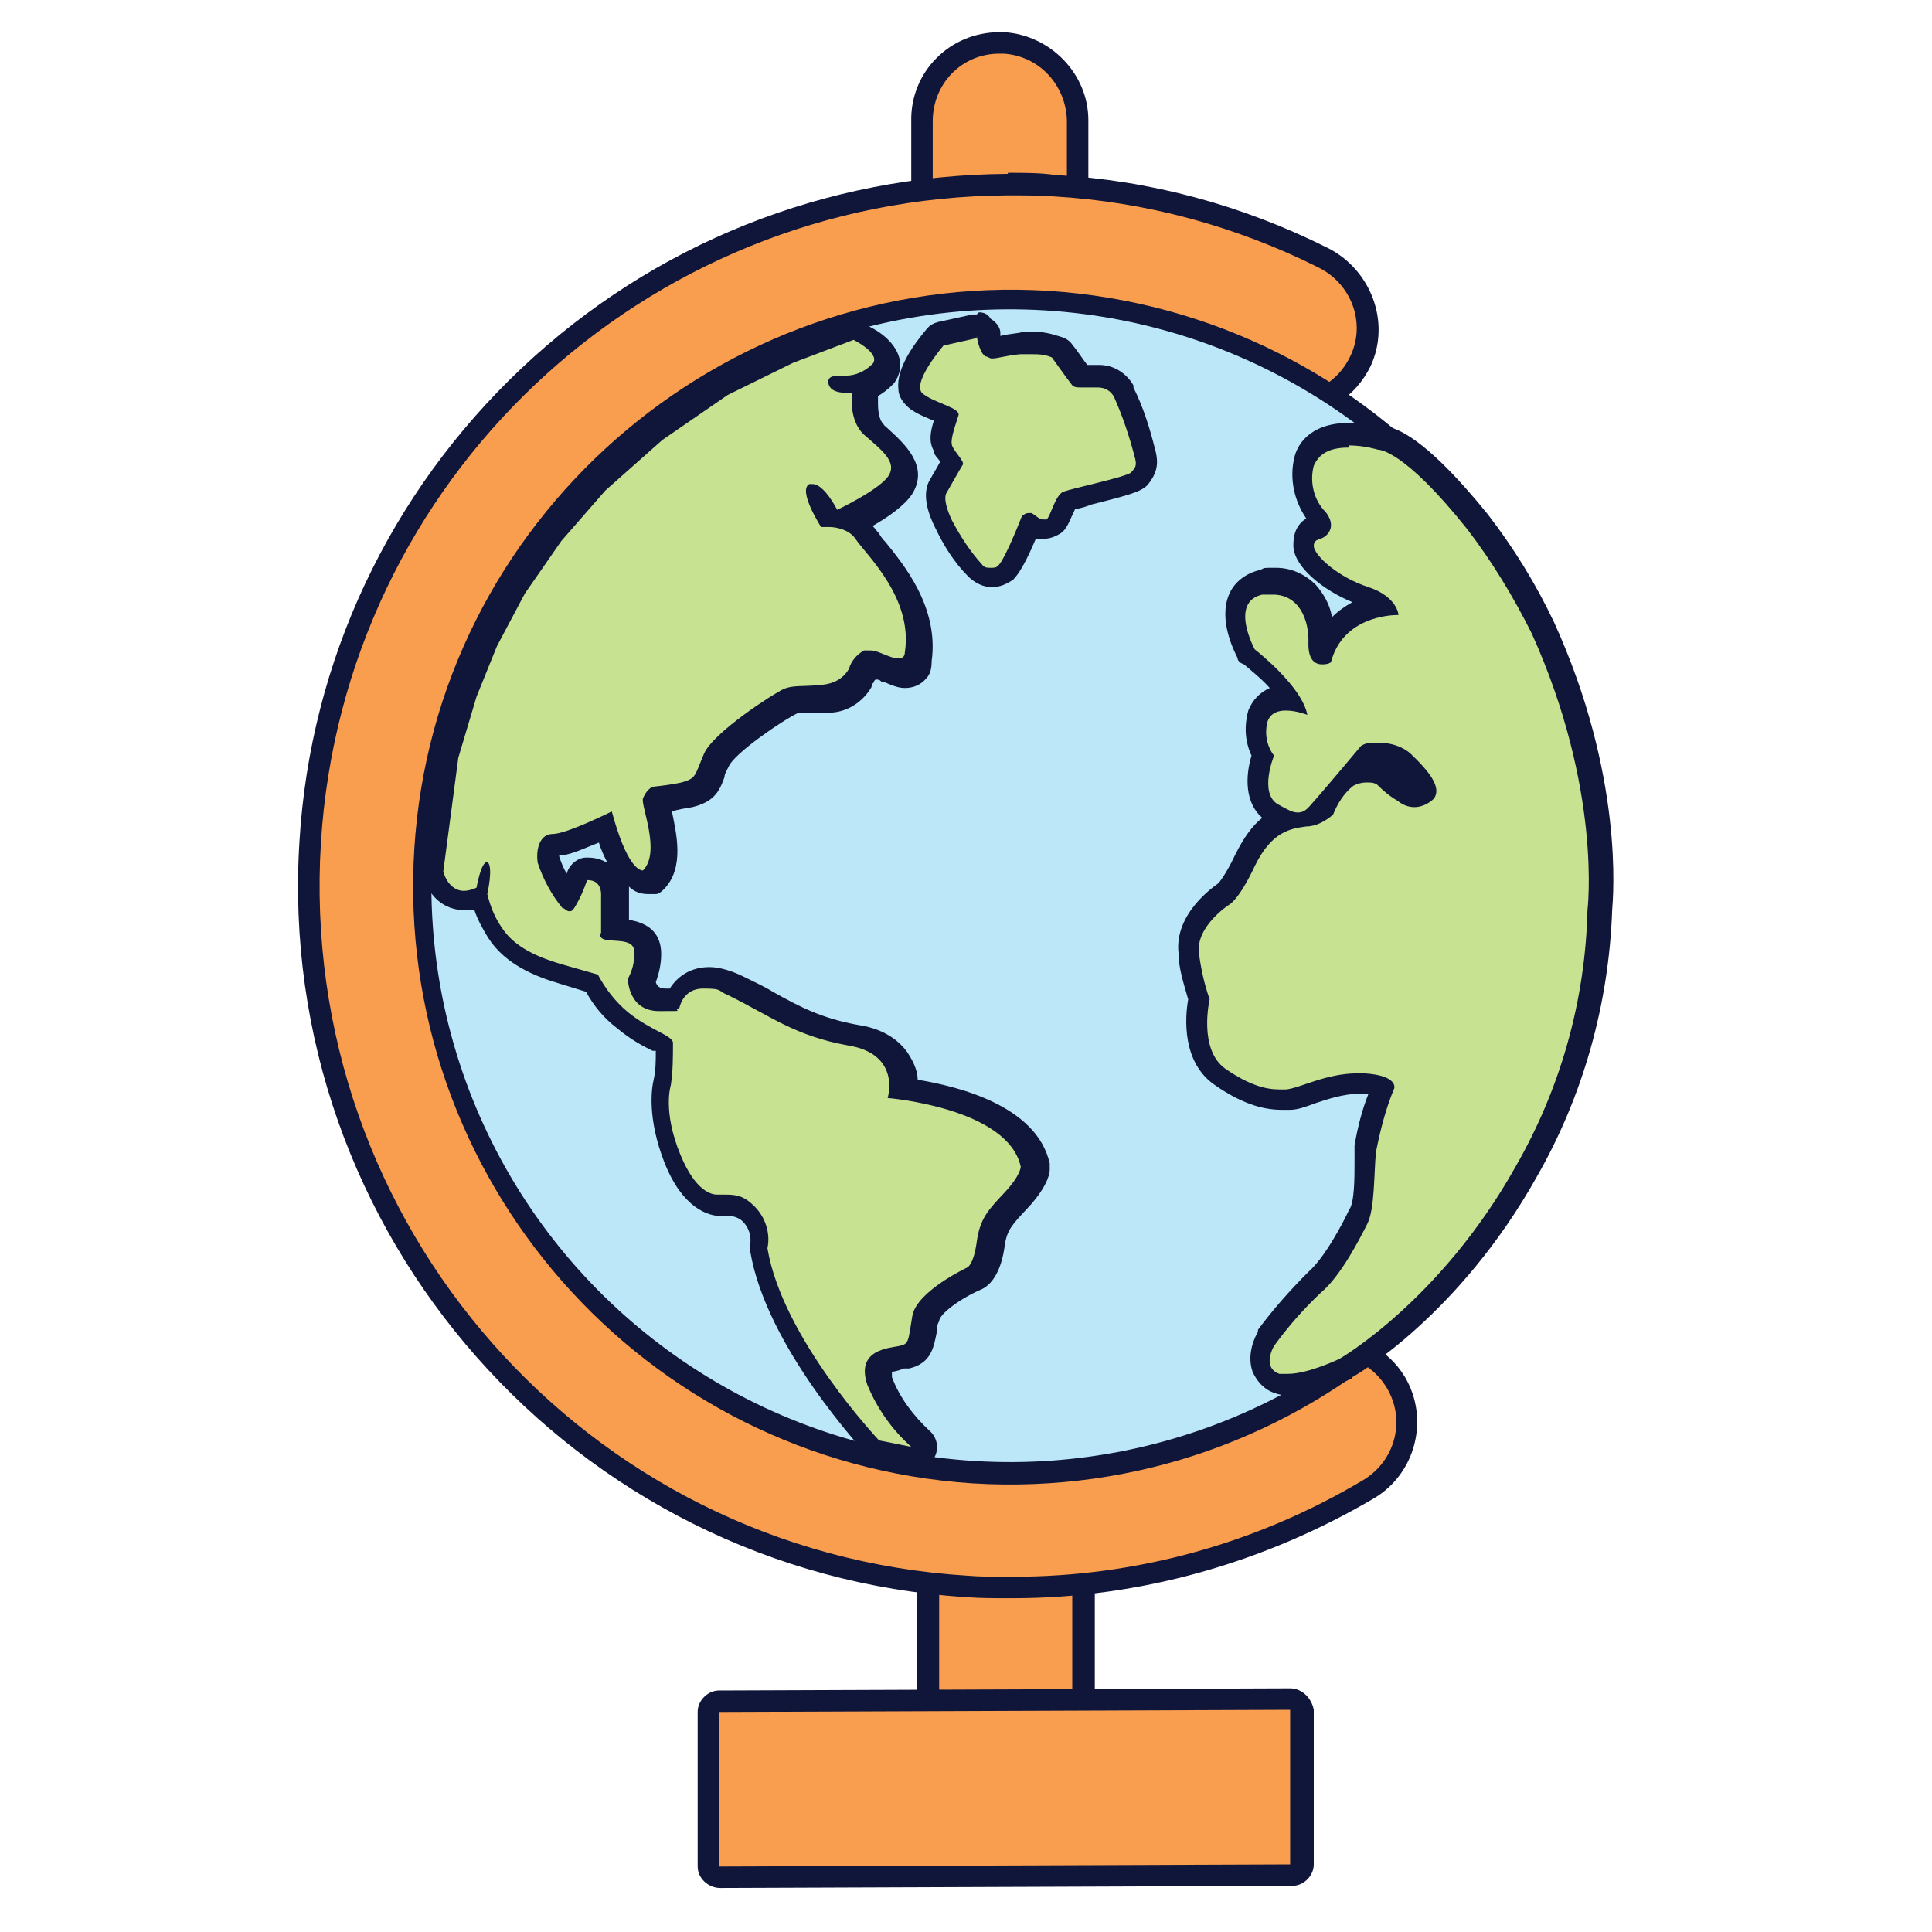 <?xml version="1.0" encoding="UTF-8"?>
<svg xmlns="http://www.w3.org/2000/svg" version="1.1" viewBox="0 0 180 180">
  <defs>
    <style>
      .cls-1 {
        fill: #10153a;
      }

      .cls-2 {
        fill: #459ed7;
      }

      .cls-3 {
        fill: #c7e291;
      }

      .cls-4 {
        fill: #f99e4e;
      }

      .cls-5 {
        fill: #8fc640;
      }

      .cls-6 {
        fill: #bbe7f9;
      }
    </style>
  </defs>
  <!-- Generator: Adobe Illustrator 28.6.0, SVG Export Plug-In . SVG Version: 1.2.0 Build 709)  -->
  <g>
    <g id="Layer_1">
      <g>
        <path class="cls-4" d="M92.6,36c-3.8-.2-6.8-3.4-6.8-7.2V11.3c0-4,3.2-7.3,7.2-7.3h.5c3.8.2,6.8,3.4,6.8,7.2v17.5c0,4-3.1,7.3-7.1,7.3h-.6Z"/>
        <path class="cls-1" d="M93.1,5h.4c3.3.2,5.8,2.9,5.9,6.2v17.5c0,3.4-2.7,6.3-6.1,6.3h-.5c-3.3-.2-5.8-2.9-5.9-6.2V11.3c0-3.5,2.7-6.3,6.2-6.3M93.1,3h0c-4.6,0-8.3,3.7-8.2,8.3v17.5c0,4.3,3.4,7.9,7.7,8.2h.6c4.5,0,8.2-3.7,8.2-8.3V11.2c0-4.3-3.5-7.9-7.8-8.2h-.5Z"/>
      </g>
      <g>
        <path class="cls-4" d="M87.4,161.4c-.3,0-.5-.1-.7-.3s-.3-.4-.3-.7v-24.5c0-4,3.1-7.2,7.1-7.3h.5c3.8.2,6.8,3.4,6.8,7.2v24.5c0,.3,0,.5-.2.7-.2.2-.4.3-.7.3,0,.1-12.5.1-12.5.1Z"/>
        <path class="cls-1" d="M93.6,129.6h.4c3.3.2,5.8,2.9,5.9,6.2v24.5c0,0-12.4,0-12.4,0v-24.5c0-3.3,2.6-6.2,6.1-6.2M93.6,127.6h0c-4.5,0-8.2,3.8-8.2,8.3v24.5c0,.5.3,1,.7,1.4s.9.6,1.4.6h12.5c.5,0,1-.2,1.4-.6.4-.4.6-.9.6-1.4v-24.5c0-4.3-3.5-7.9-7.8-8.2h-.4c-.1,0-.2,0-.2,0h0Z"/>
      </g>
      <g>
        <path class="cls-4" d="M93.6,147.9c-1.1,0-2.3,0-3.6-.1-36-2.3-63.4-33.4-61.2-69.3,2.2-34.2,30.7-61.1,65-61.3,1.6,0,3,0,4.4.1,8.8.5,17.2,2.8,25,6.7,3.6,1.7,5.2,6,3.5,9.6-1.2,2.6-3.8,4.2-6.6,4.2s-2.1-.2-3.1-.7c0,0-.2,0-.4-.2-6.1-3-12.6-4.8-19.4-5.2-.9-.1-1.8-.1-2.8-.1h-.6c-28.1.1-50.8,23-50.7,51.1,0,26.7,21.1,48.9,47.7,50.6.9.1,1.8.1,2.7.1h.7c9.1,0,18-2.5,25.8-7.1,1.1-.7,2.4-1,3.7-1,2.5,0,4.9,1.4,6.2,3.5,1,1.7,1.3,3.6.8,5.5s-1.7,3.5-3.3,4.5c-10,5.9-21.5,9.1-33.1,9.2-.2,0-.4,0-.7,0Z"/>
        <path class="cls-1" d="M93.9,18.2c1.4,0,2.8,0,4.3.1,8.6.5,17,2.8,24.6,6.6,3.1,1.5,4.5,5.2,3,8.3-1.1,2.3-3.3,3.6-5.7,3.6s-1.8-.2-2.6-.6c0,0-.2,0-.3-.2-6.2-3.1-12.9-4.9-19.8-5.3-.9-.1-1.9-.1-2.8-.1h-.7c-28.6.1-51.8,23.4-51.7,52.1,0,27.3,21.4,49.9,48.7,51.6.9.1,1.8.1,2.7.1h.7c9.3,0,18.3-2.5,26.3-7.3,1-.6,2.1-.9,3.2-.9,2.1,0,4.2,1.1,5.4,3.1,1.8,3,.8,6.8-2.2,8.6-9.9,5.9-21.1,9-32.6,9h-.7c-1.2,0-2.4,0-3.6-.1-35.5-2.2-62.4-32.8-60.2-68.3,2.1-33.8,30-60.1,64-60.3,0,0,0,0,0,0M93.9,16.2h0c-17,.1-33,6.5-45.3,18.1-12.3,11.6-19.7,27.3-20.7,44.1-2.3,36.5,25.6,68.1,62.1,70.4,1.3.1,2.5.1,3.7.1h.7c11.8,0,23.4-3.3,33.6-9.3,3.9-2.3,5.2-7.4,2.9-11.3-1.5-2.5-4.2-4-7.1-4s-2.9.4-4.2,1.2c-7.6,4.5-16.4,7-25.3,7h-.7c-.9,0-1.7-.1-2.6-.1-26.1-1.6-46.7-23.4-46.8-49.6,0-27.5,22.2-49.9,49.7-50h.7c.9,0,1.8,0,2.7,0,6.7.4,13.1,2.1,19,5.1,0,0,.3,0,.4.2,1.1.5,2.3.8,3.5.8,3.2,0,6.1-1.9,7.5-4.8,1.9-4.1,0-9-4-11-8-4-16.5-6.3-25.4-6.8-1.4-.2-2.9-.2-4.4-.2h0Z"/>
      </g>
      <g>
        <path class="cls-4" d="M67,174.9c-.3,0-.5-.1-.7-.3s-.3-.4-.3-.7v-14.4c0-.6.4-1,1-1l53.3-.2c.3,0,.5.1.7.3s.3.4.3.7v14.4c0,.6-.3,1-.9,1s-53.4.2-53.4.2Z"/>
        <path class="cls-1" d="M120.2,159.3v14.4c0,0-53.2.2-53.2.2v-14.4l53.2-.2M120.2,157.3h0l-53.2.2c-.5,0-1,.2-1.4.6-.4.4-.6.9-.6,1.4v14.4c0,1.1,1,2,2.1,2h0l53.3-.2c.5,0,1-.2,1.4-.6.4-.4.6-.9.6-1.4v-14.4c-.2-1.1-1.1-2-2.2-2h0Z"/>
      </g>
      <ellipse class="cls-2" cx="94.1" cy="82.6" rx="51.7" ry="51.8" transform="translate(5.9 171.4) rotate(-86.5)"/>
      <path class="cls-1" d="M90.6,138.2c-30.7-2-53.9-28.5-52-59.1s28.5-53.9,59.1-52c30.6,2,53.9,28.3,52,59-1.9,30.6-28.3,54-59.1,52.1ZM97,35c-26.3-1.5-48.8,18.5-50.3,44.8s18.5,48.8,44.8,50.3c26.2,1.5,48.7-18.5,50.3-44.7,1.6-26.2-18.5-48.8-44.8-50.4h0Z"/>
      <path class="cls-5" d="M64.2,93.5s.6-3,4.4-1.1,6.1,3.7,11,4.6,3.6,4.8,3.6,4.8c0,0,11,.9,12.1,6.2,0,0,0,.8-1.5,2.3s-2.2,2.3-2.5,4.4-.9,2.4-.9,2.4c0,0-4.6,2.1-5,4.4s-.3,2.5-1.2,2.7c-.9.2-4,.3-2.9,3.5.9,2.2,2.2,4.1,4,5.7l-2.9-.6s-8.8-9.3-10.1-17.5c.2-1.4-.2-2.8-1.2-3.8s-2-1.2-3.2-1c0,0-1.8.5-3.5-3.6-1.6-4-.9-6.4-.9-6.4.2-1.3.2-2.6.2-3.9-.2-.7-2.1-1-4.1-2.8-1.2-.9-2.1-2.1-2.7-3.5l-3.4-1c-2-.6-4.1-1.5-5.3-3.2-.6-.9-1.1-2-1.4-3.1,0,0,.5-2.5,0-2.9s-1.1,2.3-1.1,2.3c0,0-2.2,1.4-3.1-1.4l1.3-10.3,1.7-5.6,1.9-4.6,2.6-4.8,3-4.7,4-4.6,5.1-4.5,6-4.1,6-2.9,5.7-2s2.6,1.3,1.8,2.3c-.7.7-1.5,1.1-2.5,1.1,0,0-1.8-.2-1.5.7s2.2.7,2.2.7c0,0-.4,2.4,1.1,3.8,1.5,1.4,3.1,2.5,2.3,3.8-.8,1.3-4.7,3.1-4.7,3.1,0,0-1.4-2.9-2.5-2.3-1.1.6,1.1,3.9,1.1,3.9,0,0,2.1-.5,3.1,1,1,1.4,5.2,5.3,4.5,10.4,0,0,.2.8-1,.4-1.2-.4-1.9-.9-2.8-.6-.6.4-1.1.9-1.4,1.6-.5.8-1.4,1.4-2.4,1.4-1.8.2-2.6,0-3.5.4s-6.4,3.9-7.3,5.9-.7,2.3-2,2.6c-.9.2-1.8.3-2.6.4-.4.2-.7.6-.9,1-.2.6,1.6,4.9,0,6.6,0,0-1.3.4-2.9-5.4,0,0-4.1,2.1-5.4,2s-1.6,1.3-1.4,2.6c.5,1.5,1.2,2.9,2.3,4.1.3,0,.6.5,1.1,0,.5-.8.9-1.6,1.2-2.5,0,0,1.4,0,1.4,1.5s0,3.4,0,3.4c0,0-.4.6.6.7s2.4,0,2.4,1-.2,1.6-.5,2.4c0,0,0,4,4.7,2.6Z"/>
      <path class="cls-5" d="M87.8,32s-3,3.6-1.9,4.5c1.2.9,3.5,1.3,3.3,2s-.8,2.2-.6,2.8c.2.6,1.2,1.4,1,1.8-.2.3-1.5,2.6-1.5,2.6,0,0-.4.5.5,2.6.7,1.5,1.7,2.9,2.8,4.1.4.4,1,.5,1.4,0h0c.7-.7,2.2-4.6,2.2-4.6,0,0,.5-.6.9-.2.4.3,1,.8,1.4.5s.8-2.3,1.6-2.6,5.8-1.3,6.3-1.8.6-.6.3-1.5c-.5-1.9-1.1-3.7-1.9-5.5-.3-.6-.9-.9-1.6-.9s-1.8.3-2.3,0c-.5-.5-1.9-2.6-1.9-2.6-.9-.3-1.9-.4-2.9-.3-1.9.2-2.7.7-3.3.3-.6-.4-.8-1.9-.8-1.9l-3,.7Z"/>
      <path class="cls-1" d="M92,56.7c-1.3,0-2.5-.7-3.4-1.6h0c-1.4-1.5-2.6-3.3-3.5-5.2-1.2-2.7-1.3-4.8-.3-6.4l.2-.5c0,0,0-.2,0-.3-.3-.8-.4-1.6-.3-2.4-.4-.2-.8-.5-1.2-.7-1-.8-1.7-2-1.8-3.3-.2-2,.8-4.3,3.1-7,.6-.7,1.3-1.1,2.2-1.3l3.2-.7c1.1-.2,2.2,0,3.1.6.4.3.7.6,1,1h.4c1.7-.2,3.4,0,5,.6.6.3,1.2.8,1.6,1.3l.7,1h.7c1.8.1,3.4,1.1,4.4,2.6.7,1,1.2,2.5,2.3,6.2v.4c.8,1.8.4,3.9-1,5.3h0c-1.1,1.3-2.4,1.6-6.2,2.5h-.5c-.3,1-.9,1.7-1.5,2.3-.7.5-1.4.9-2.3,1-.4,1.2-1.1,2.2-2,3.1-1,.9-2.3,1.4-3.6,1.4h0ZM92.9,40.4c.8,1.1,1,2.5.7,3.7.6-.3,1.2-.5,1.8-.5.6-.8,1.3-1.4,2.2-1.7.8-.3,1.7-.5,2.6-.7l.9-.2-.3-.9c-1.4,0-2.8-.5-3.8-1.5s-.9-1.1-1.3-1.6h0c-.5,0-.9,0-1.3.2-.4,0-.7,0-1.1.2.2.7.2,1.4,0,2.1,0,.2-.2.5-.3.9h0ZM86.8,41.4h0ZM86.3,41h0Z"/>
      <path class="cls-5" d="M127.4,44.3s-4.8-1.3-5.4,1.2c-.4,1.4,0,3,1,4.1,0,0,.8.9.3,1.8-.5.8-1.4.4-1.3,1.3,0,.9,2.2,2.8,4.8,3.6s2.7,2.5,2.7,2.5c0,0-4.8-.2-5.9,4.1,0,0-2.2.9-2-1.7s-1.1-5-4.1-4.3-.7,4.8-.7,4.8c0,0,4.2,3.2,4.7,5.8,0,0-2.9-1.2-3.5.6-.3,1,0,2.2.5,3,0,0-1.4,3.3.2,4.3s2.1,1,3,0,4.3-5.1,4.3-5.1c1.5-.6,3.1-.3,4.3.7,1.8,1.7,2.8,3,2.1,3.9-.8.9-2.3,1-3.2.2-.6-.4-1.2-.9-1.8-1.4-.7-.3-1.5-.2-2.1,0-.8.6-1.5,1.5-1.8,2.5-.7.6-1.5.9-2.4,1.1-1.3,0-3,.4-4.5,3.5s-2.3,3.4-2.3,3.4c0,0-2.8,1.8-2.6,4.2,0,1.4.5,2.8.9,4.1,0,0-1,4.4,1.4,6.1s4,1.9,5.3,1.8,3.9-1.6,6.9-1.4,2.7,1.3,2.7,1.3c-.8,1.8-1.3,3.6-1.6,5.5,0,1.8,0,5-.7,6.3s-2.4,4.6-4.1,6c-1.5,1.5-2.9,3.1-4.2,4.8,0,0-1.1,1.9.5,2.5s5.3-1.2,5.3-1.2c0,0,8.8-5.1,15.5-16.8,3.9-6.9,6.1-14.6,6.3-22.6,0,0,1.3-10.5-4.9-24.3-1.6-3.2-3.4-6.3-5.6-9.2-5.8-7.2-8-7.1-8-7.1Z"/>
      <ellipse class="cls-6" cx="94.1" cy="82.6" rx="53.7" ry="53.9" transform="translate(5.9 171.4) rotate(-86.5)"/>
      <g>
        <path class="cls-3" d="M84.8,135.7h-.2l-3-.6c-.2,0-.4-.1-.5-.3-.4-.4-9.2-9.8-10.7-18.4v-.3c.2-1.1-.2-2.2-.9-3-.5-.5-1.2-.8-1.9-.8h-.8c-1,0-2.8-.6-4.3-4.3-1.6-4-1.1-6.6-1-7.1.2-1.1.2-2.3.2-3.5-.2,0-.5-.3-.8-.4-.8-.4-1.9-1-3.1-2-1.2-.9-2.1-2.1-2.8-3.5l-3-.9c-2-.6-4.6-1.6-6-3.8-.7-1-1.2-2.1-1.5-3.4-.3,0-.9.4-1.6.4s-2.2-.3-2.9-2.5c0,0,0-.3,0-.4l1.4-10.6v-.2l1.7-5.7h0c0,0,1.9-4.8,1.9-4.8h0c0,0,2.6-5,2.6-5,0,0,0,0,0,0l3.4-4.9s0,0,0,0l4.1-4.7h0c0,0,5.3-4.8,5.3-4.8h0c0,0,6.1-4.3,6.1-4.3h0c0,0,6.1-3.1,6.1-3.1h0l5.8-2c0,0,.2-.1.3-.1.2,0,.3,0,.5.1.5.3,2.3,1.2,2.5,2.4,0,.5,0,1-.3,1.4h0c-.5.6-1.2,1-1.8,1.3h0c.2.2.3.6.3.9,0,0-.3,2,.8,3l.5.5c1.4,1.2,3.1,2.7,2,4.7-.8,1.4-3.8,2.9-4.9,3.5.8.2,1.4.7,1.8,1.3.2.2.4.5.7.9,1.7,2,4.7,5.7,4.1,10.4,0,.3,0,.6-.3,1,0,0-.5.5-1.1.5s-.6,0-1-.2c-.3,0-.6-.2-.8-.3-.4-.2-.8-.3-1.1-.3h-.2c-.4.2-.7.6-.8,1.1,0,0,0,0,0,.2-.7,1.2-1.9,1.9-3.3,2-.6,0-1.2,0-1.7,0-.8,0-1.2,0-1.5.2-1.2.6-6.3,3.9-7,5.5-.2.4-.3.8-.4,1.1-.5,1.3-.8,1.8-2.3,2.2-.9.2-1.7.3-2.6.4,0,0-.2.2-.3.3,0,.2,0,.6.2.9.4,1.9,1.1,4.7-.4,6.2s-.3.2-.4.3c0,0-.3,0-.4,0-1.3,0-2.5-1.7-3.5-5.1-1.5.7-3.7,1.7-4.8,1.7h0q-.2,0-.3,0c-.2.2-.3.7-.2,1.3.4,1.3,1,2.4,1.9,3.5.4-.6.6-1.2.8-1.9,0-.4.5-.7.9-.7h0c.3,0,1.1,0,1.7.7.3.3.7.9.7,1.9s0,2.4,0,3h0c.9,0,2.9,0,2.9,2.1s-.2,1.8-.5,2.6c0,.6.4,1.8,1.9,1.8h0c.3,0,.7,0,1.1,0,.4-.9,1.3-1.9,3-1.9s1.7.3,2.7.8c.9.5,1.8.9,2.6,1.4,2.5,1.4,4.7,2.6,8.3,3.2,1.9.3,3.3,1.1,4,2.4.6.9.7,1.9.6,2.7,3,.4,11.2,1.9,12.3,7.1v.3c0,.3-.2,1.3-1.8,3-1.4,1.5-2,2.1-2.3,4-.4,2.3-1,3-1.5,3.2-1.7.8-4.3,2.5-4.5,3.8,0,.4,0,.7-.2.9-.3,1.6-.4,2.4-1.8,2.7,0,0-.3,0-.5,0-.6,0-1.6.3-1.9.8-.2.4,0,1,0,1.4.8,2,2.1,3.9,3.8,5.4.3.3.4.8.2,1.2,0,0-.5.1-.9.1ZM76.6,47c.2.4.4.7.6,1.1h0s0,0,0,0c-.2-.4-.4-.7-.6-1Z"/>
        <path class="cls-1" d="M79.4,31.6s2.7,1.3,1.9,2.3c-.7.7-1.6,1.1-2.5,1.1h-.5c-.5,0-1.3,0-1.1.8.2.7,1.1.8,1.7.8h.5s-.4,2.5,1.1,3.9c1.6,1.4,3.1,2.5,2.3,3.8-.8,1.3-4.8,3.2-4.8,3.2,0,0-1.2-2.4-2.3-2.4s-.2,0-.3,0c-1.1.6,1.1,4,1.1,4,0,0,.3,0,.8,0s1.8.2,2.4,1.1c1,1.5,5.4,5.5,4.6,10.6,0,0,0,.5-.4.5s-.3,0-.6,0c-1-.3-1.6-.7-2.2-.7s-.4,0-.6,0c-.7.4-1.2,1-1.4,1.7-.5.9-1.4,1.4-2.5,1.5-1.8.2-2.7,0-3.6.4s-6.5,4-7.4,6c-.9,2.1-.7,2.3-2.1,2.7-.9.2-1.8.3-2.7.4-.4.2-.7.6-.9,1.1-.2.7,1.7,5,0,6.7h0c-.3,0-1.5-.3-2.9-5.5,0,0-4.2,2.1-5.5,2.1h0c-1.2,0-1.6,1.4-1.4,2.7.5,1.5,1.3,3,2.3,4.2.2,0,.4.3.6.3s.3,0,.5-.3c.5-.8.9-1.7,1.2-2.6h0c.3,0,1.4,0,1.3,1.6,0,1.7,0,3.3,0,3.3,0,0-.4.6.7.7s2.4,0,2.4,1.1-.2,1.7-.6,2.5c0,0,0,3,2.9,3s1.1,0,1.9-.3c0,0,.3-1.8,2.2-1.8s1.3.2,2.3.6c3.9,1.9,6.2,3.8,11.2,4.7,5,.8,3.7,4.9,3.7,4.9,0,0,11.2.9,12.4,6.4,0,0,0,.8-1.5,2.4s-2.3,2.4-2.6,4.6c-.3,2.2-.9,2.4-.9,2.4,0,0-4.7,2.2-5.1,4.5-.4,2.4-.3,2.6-1.2,2.8-.9.2-4.1.3-3,3.6.9,2.2,2.3,4.2,4.1,5.8l-3-.6s-9-9.5-10.4-17.9c.3-1.4-.2-2.9-1.2-3.9s-1.7-1.1-2.7-1.1h-.8c-.5,0-2-.3-3.4-3.7-1.7-4.1-.9-6.5-.9-6.5.2-1.3.2-2.7.2-4-.2-.7-2.1-1.1-4.2-2.8-1.2-1-2.1-2.2-2.8-3.5l-3.5-1c-2-.6-4.2-1.5-5.4-3.3-.7-1-1.1-2-1.4-3.2,0,0,.6-2.6,0-3h0c-.6,0-1,2.4-1,2.4,0,0-.6.3-1.2.3s-1.5-.4-1.9-1.8l1.4-10.6,1.7-5.7,1.9-4.7,2.6-4.9,3.4-4.9,4.1-4.7,5.3-4.7,6.1-4.2,6.1-3,5.8-2.2M79.4,36.6h0M79.4,29.6c-.2,0-.5,0-.7.1l-5.8,2c0,0-.2.1-.2.1l-6.1,3c0,0-.2,0-.2,0l-6.1,4.2c0,0,0,0-.2.2l-5.4,4.7-.2.2-4.1,4.7q0,0,0,.2l-3.4,4.9c0,0,0,0,0,.2l-2.6,4.9c0,0,0,0,0,.2l-1.9,4.7c0,0,0,0,0,.2l-1.7,5.7c0,0,0,.2,0,.3l-1.4,10.6c0,.3,0,.6,0,.9.9,2.9,3,3.2,3.9,3.2s.6,0,.9,0c.3.9.8,1.8,1.3,2.6,1.6,2.5,4.5,3.6,6.5,4.2l2.6.8c.7,1.3,1.7,2.5,2.9,3.4,1.3,1.1,2.5,1.7,3.3,2.1,0,0,.2,0,.3,0,0,.9,0,1.8-.2,2.7-.2.8-.6,3.6,1,7.7,1.7,4.3,4.1,5,5.3,5h.8c.4,0,.9.2,1.2.5.6.6.8,1.4.7,2.1v.7c1.5,8.9,10.5,18.5,10.9,19,.3.3.7.5,1.1.6l3,.6h.4c.8,0,1.5-.4,1.8-1.1.4-.8.2-1.8-.5-2.4-1.5-1.4-2.8-3.1-3.5-5,0-.3,0-.4,0-.5.3,0,.9-.2,1.1-.3.2,0,.4,0,.5,0,2.1-.5,2.3-2,2.6-3.5,0-.3,0-.6.2-.9,0-.7,2.1-2.2,4-3,1-.5,1.8-1.8,2.1-4,.2-1.5.7-2,2.1-3.5,1.7-1.8,2.1-3.1,2.1-3.6v-.6c-1.2-5.4-8.6-7.2-12.3-7.8,0-.7-.3-1.5-.8-2.3-.6-1-2-2.4-4.7-2.8-3.4-.6-5.5-1.7-8-3.1-.8-.5-1.7-.9-2.7-1.4s-2.2-.9-3.2-.9c-1.8,0-3,.9-3.7,2h-.4c-.5,0-.8-.2-.9-.6.3-.8.5-1.7.5-2.6h0c0-1.3-.5-2.8-3-3.2,0-.6,0-1.3,0-2s0-.8,0-1.1c.5.5,1.1.7,1.8.7s.5,0,.7,0c.3,0,.6-.3.8-.5,1.9-2,1.1-5.2.7-7.2h0c.6-.2,1.3-.3,1.9-.4,2-.5,2.5-1.4,3-2.8,0-.3.2-.6.4-1,.5-1.2,5-4.3,6.5-5,0,0,.5,0,1.1,0s1,0,1.7,0c1.7,0,3.2-1,4-2.4,0,0,0-.3.2-.4,0,0,0-.2.2-.3,0,0,.4,0,.5.2.3,0,.6.2.9.3.5.2.9.3,1.3.3.8,0,1.5-.3,2-.9.4-.4.5-1,.5-1.6.7-5.1-2.7-9.1-4.3-11.1-.3-.3-.5-.6-.6-.8-.2-.2-.4-.5-.6-.7,1.4-.8,3-1.9,3.7-3,1.6-2.6-.8-4.7-2.2-6-.2-.2-.4-.3-.5-.5-.5-.5-.5-1.6-.5-2v-.6c.5-.3.9-.6,1.3-1s0,0,.2-.2c.5-.7.7-1.5.5-2.3-.4-1.6-2.1-2.7-3.1-3.1-.2-.3-.5-.4-.8-.4h0ZM52.1,79.7c1,0,2.4-.7,3.7-1.2.2.7.5,1.3.8,1.9-.5-.3-1.1-.5-1.8-.5h-.2c-.8,0-1.6.7-1.8,1.5h0c-.3-.5-.5-1-.7-1.6h0Z"/>
      </g>
      <g>
        <path class="cls-3" d="M92.3,53.7c-.6,0-1.1-.2-1.5-.7-1.2-1.3-2.1-2.7-2.9-4.3-.8-1.7-.9-2.9-.5-3.6.2-.3.8-1.5,1.2-2.2,0,0,0-.2-.2-.3-.2-.3-.5-.7-.6-1-.3-.7,0-1.6.3-2.8q0,0,0-.2l-.8-.4c-.6-.3-1.4-.6-2-1-.4-.3-.6-.7-.7-1.2-.2-1.6,1.8-4,2.4-4.8,0-.2.3-.3.5-.3l3.2-.7h.2c.2,0,.4.1.6.2.2.2.4.4.4.7,0,.5.3,1.1.4,1.2.2,0,.5,0,.8-.2.5,0,1-.2,1.8-.3.3-.1.7-.1,1-.1.8,0,1.6.1,2.3.4.2,0,.4.2.5.4.5.8,1.4,2,1.8,2.4h.2c.2,0,.5,0,.7,0,.3,0,.5,0,.7,0h0c1,0,1.9.5,2.4,1.4h0c.8,1.9,1.4,3.8,1.9,5.7.4,1.2.2,1.7-.5,2.4h0c-.4.5-1.2.8-4.7,1.6-.8.2-1.7.4-1.9.5,0,0-.4.8-.5,1.1-.2.6-.4,1-.8,1.3-.3.2-.6.3-.9.3-.5,0-.9-.2-1.2-.5-.6,1.4-1.5,3.7-2.2,4.4-.6.6-1.1.8-1.5.8h0Z"/>
        <path class="cls-1" d="M91,31.3s.2,1.5.8,1.9c.2,0,.4.2.6.2.6,0,1.4-.3,2.7-.4.3,0,.6,0,.9,0,.7,0,1.3,0,2,.3,0,0,1.5,2.1,1.9,2.6.2.2.5.2.8.2.5,0,1,0,1.4,0h.2c.6,0,1.2.3,1.5.9.8,1.8,1.4,3.6,1.9,5.5.3,1,0,1.1-.3,1.5s-5.5,1.5-6.3,1.8-1.2,2.3-1.6,2.6c0,0-.2,0-.3,0-.4,0-.7-.4-1.1-.6,0,0-.2,0-.3,0-.3,0-.6.3-.6.3,0,0-1.5,3.9-2.2,4.6h0c-.2.2-.4.2-.7.2s-.6,0-.8-.3c-1.1-1.2-2-2.6-2.8-4.1-1-2.1-.5-2.6-.5-2.6,0,0,1.3-2.3,1.5-2.6s-.8-1.2-1-1.8.4-2.1.6-2.8-2.1-1.1-3.3-2c-1.2-.9,1.9-4.5,1.9-4.5l3.1-.7M91,29.3h-.4l-3.2.7c-.4.1-.8.3-1.1.7-1.1,1.3-2.8,3.6-2.6,5.5,0,.8.5,1.4,1.1,1.9.7.5,1.5.8,2.2,1.1h0c-.3,1-.5,1.9,0,2.8,0,.4.4.7.6,1-.3.6-.7,1.2-.9,1.6-1,1.5,0,3.7.4,4.5h0c.8,1.7,1.8,3.3,3.1,4.6.6.6,1.4,1,2.2,1s1.4-.3,2-.7h0c.6-.6,1.3-1.9,2.1-3.8.2,0,.5,0,.7,0,.6,0,1.1-.2,1.6-.5.6-.4.8-1.1,1.1-1.7s.2-.5.3-.6c.4,0,1-.2,1.5-.4,3.6-.9,4.6-1.2,5.2-1.8h0c.9-1.1,1.1-2,.7-3.4-.5-2-1.1-3.9-2-5.7,0,0,0,0,0-.2-.7-1.2-1.9-1.9-3.2-1.9h0c-.3,0-.5,0-.8,0h-.3c-.4-.5-.9-1.3-1.4-1.9-.2-.3-.6-.6-1-.7-.9-.3-1.7-.5-2.7-.5s-.8,0-1.2.1c-.8.1-1.4.2-1.8.3h0c0-.1,0-.2,0-.3,0-.5-.4-1-.9-1.3-.3-.5-.7-.6-1.1-.6h0Z"/>
      </g>
      <g>
        <path class="cls-3" d="M120.1,129c-.4,0-.8-.1-1.2-.2-.9-.3-1.3-.9-1.5-1.4-.5-1.2.2-2.5.4-2.8,0,0,0,0,0,0,1.4-1.8,2.9-3.6,4.6-5.2,1.7-1.4,3.4-4.8,4.1-6,.5-.9.6-3.3.6-4.9s0-1,0-1.5h0c.3-2,.9-4,1.6-5.8-.2,0-.7-.3-1.7-.3h-.5c-1.7,0-3.3.5-4.6.9-.8.3-1.5.5-2.1.5h-.7c-1.8,0-3.5-.7-5.6-2.1-2.7-1.9-2.2-6.1-2-7.3-.5-1.4-.8-2.8-.9-4.3-.3-3.1,3.1-5.4,3.2-5.5h0c0,0,.8-.7,2-3.1,1.1-2.3,2.4-3.3,3.6-3.8-.3,0-.6-.3-1-.6-2-1.2-1.3-4.1-.9-5.3-.6-1.1-.8-2.4-.4-3.7.4-1.1,1.4-1.8,2.7-1.8h.2c-1-1.4-2.6-3-3.8-3.8,0,0-.2-.2-.3-.3-.2-.3-1.6-3-.8-5,.3-.6.8-1.4,2.2-1.7.4,0,.9-.2,1.3-.2,1.2,0,2.2.4,2.9,1.2,1,1,1.5,2.7,1.4,4.5,0,.6,0,.8,0,.8h0c1-2.6,3.2-3.9,5.4-4.3-.3-.3-.8-.5-1.4-.7-2.7-.9-5.7-3-5.8-4.8,0-1.3.9-1.6,1.2-1.8.2,0,.3,0,.3-.2,0-.2-.2-.6-.2-.6-1.3-1.4-1.8-3.4-1.3-5.3.2-.9,1.1-2.4,4.1-2.4s2.6.3,2.9.4c1,0,3.6,1.2,8.9,7.8,2.4,3.1,4.4,6.4,6.1,9.9,6.5,14.4,5.5,25.4,5.3,26.4-.2,8.5-2.6,17-6.8,24.4-7.1,12.6-16.4,18-16.8,18.3-.3.4-3.2,1.7-5.2,1.7h0ZM127.3,71.7c.5,0,.9,0,1.4.3.1,0,.2,0,.3.2.5.5,1.1,1,1.8,1.4h.1c.3.3.6.4.9.4s.7,0,1-.4c0,0,.1-.7-2.1-2.7-.6-.5-1.4-.7-2.2-.7s-.7,0-1.1.2c-.3.3-.8.9-1.4,1.7.5-.3.9-.4,1.3-.4Z"/>
        <path class="cls-1" d="M125.7,41.5c1.4,0,2.7.4,2.7.4h0c.1,0,2.4,0,8.3,7.4,2.3,3,4.3,6.3,6,9.7,6.6,14.6,5.2,25.8,5.2,25.8-.2,8.4-2.5,16.6-6.7,23.9-7,12.5-16.4,17.9-16.4,17.9,0,0-2.9,1.4-4.8,1.4s-.6,0-.8,0c-1.7-.6-.5-2.6-.5-2.6,1.3-1.8,2.8-3.5,4.4-5,1.8-1.5,3.6-5,4.3-6.4.7-1.4.6-4.8.8-6.7.4-2,.9-4,1.7-5.9,0,0,.4-1.2-2.8-1.4h-.6c-3,0-5.4,1.4-6.7,1.5h-.6c-1.3,0-2.8-.4-5-1.9-2.6-1.8-1.5-6.5-1.5-6.5-.5-1.4-.8-2.8-1-4.3-.3-2.5,2.8-4.5,2.8-4.5,0,0,.9-.4,2.4-3.6,1.6-3.3,3.4-3.5,4.8-3.7.9,0,1.8-.5,2.5-1.1.4-1,1-2,1.9-2.7.4-.2.8-.3,1.2-.3s.7,0,1,.2c.6.6,1.2,1.1,1.9,1.5.5.4,1,.6,1.6.6s1.3-.3,1.8-.8c.7-1-.3-2.4-2.2-4.2-.8-.7-1.9-1-2.9-1s-1.2,0-1.7.3c0,0-3.6,4.3-4.6,5.4-.5.6-.8.8-1.3.8s-1-.3-1.9-.8c-1.7-1.1-.3-4.5-.3-4.5-.7-.9-.9-2.1-.6-3.2.3-.8,1-1,1.7-1,1,0,2,.4,2,.4-.5-2.7-4.9-6.1-4.9-6.1,0,0-2.4-4.4.7-5.1.4,0,.7,0,1,0,2.4,0,3.4,2.3,3.3,4.6,0,1.6.7,1.9,1.3,1.9s.8-.2.8-.2c1.1-4.2,5.5-4.4,6.2-4.4h.1s-.1-1.7-2.8-2.6c-2.8-.9-5-2.9-5.1-3.8,0-.9.8-.4,1.4-1.3.6-.9-.3-1.9-.3-1.9-1.1-1.1-1.5-2.8-1.1-4.3.6-1.4,1.9-1.7,3.3-1.7M125.7,39.4h0c-3.9,0-4.9,2.3-5.1,3.2-.5,2,0,4.1,1.1,5.7-1.1.7-1.2,1.8-1.2,2.5,0,2,2.8,4.2,5.5,5.3-.7.4-1.3.8-1.9,1.4-.2-1.2-.8-2.2-1.5-3-1-1-2.3-1.6-3.7-1.6s-1,0-1.5.2c-1.3.3-2.4,1.1-2.9,2.3-1,2.4.5,5.3.8,5.9,0,.3.3.5.6.6.7.6,1.7,1.4,2.4,2.2-.9.4-1.6,1.1-2,2.1h0c-.4,1.5-.3,2.9.3,4.2-.6,2-.6,4.4,1,5.8-.9.7-1.7,1.8-2.5,3.4-.9,1.9-1.5,2.6-1.6,2.7h0c-.4.3-4.1,2.8-3.7,6.5,0,1.4.5,2.9.9,4.3-.3,1.7-.6,5.9,2.5,8,2.3,1.6,4.3,2.3,6.2,2.3h.8c.7,0,1.5-.3,2.3-.6,1.2-.4,2.7-.9,4.2-.9h.8c-.6,1.5-1,3.1-1.3,4.8v.2c0,.4,0,.9,0,1.5,0,1.2,0,3.7-.5,4.3h0c-.6,1.3-2.3,4.5-3.8,5.8h0c-1.7,1.7-3.3,3.5-4.7,5.4,0,0,0,0,0,.2-.2.3-1.1,2-.5,3.7.4.9,1.1,1.7,2.1,2,.5.2,1,.2,1.5.2,2.3,0,5.3-1.4,5.7-1.6,0,0,0,0,0-.1.4-.2,10-5.8,17.2-18.7,4.3-7.5,6.7-16.1,7-24.8.1-1.3,1.1-12.5-5.4-26.8-1.7-3.6-3.8-7-6.2-10.1h0c-5.1-6.3-8-8-9.6-8.2-.5,0-1.8-.3-3.1-.3h0ZM122.2,48.9s0,0,0,0q0,0,0,0h0Z"/>
      </g>
    </g>
  </g>
</svg>